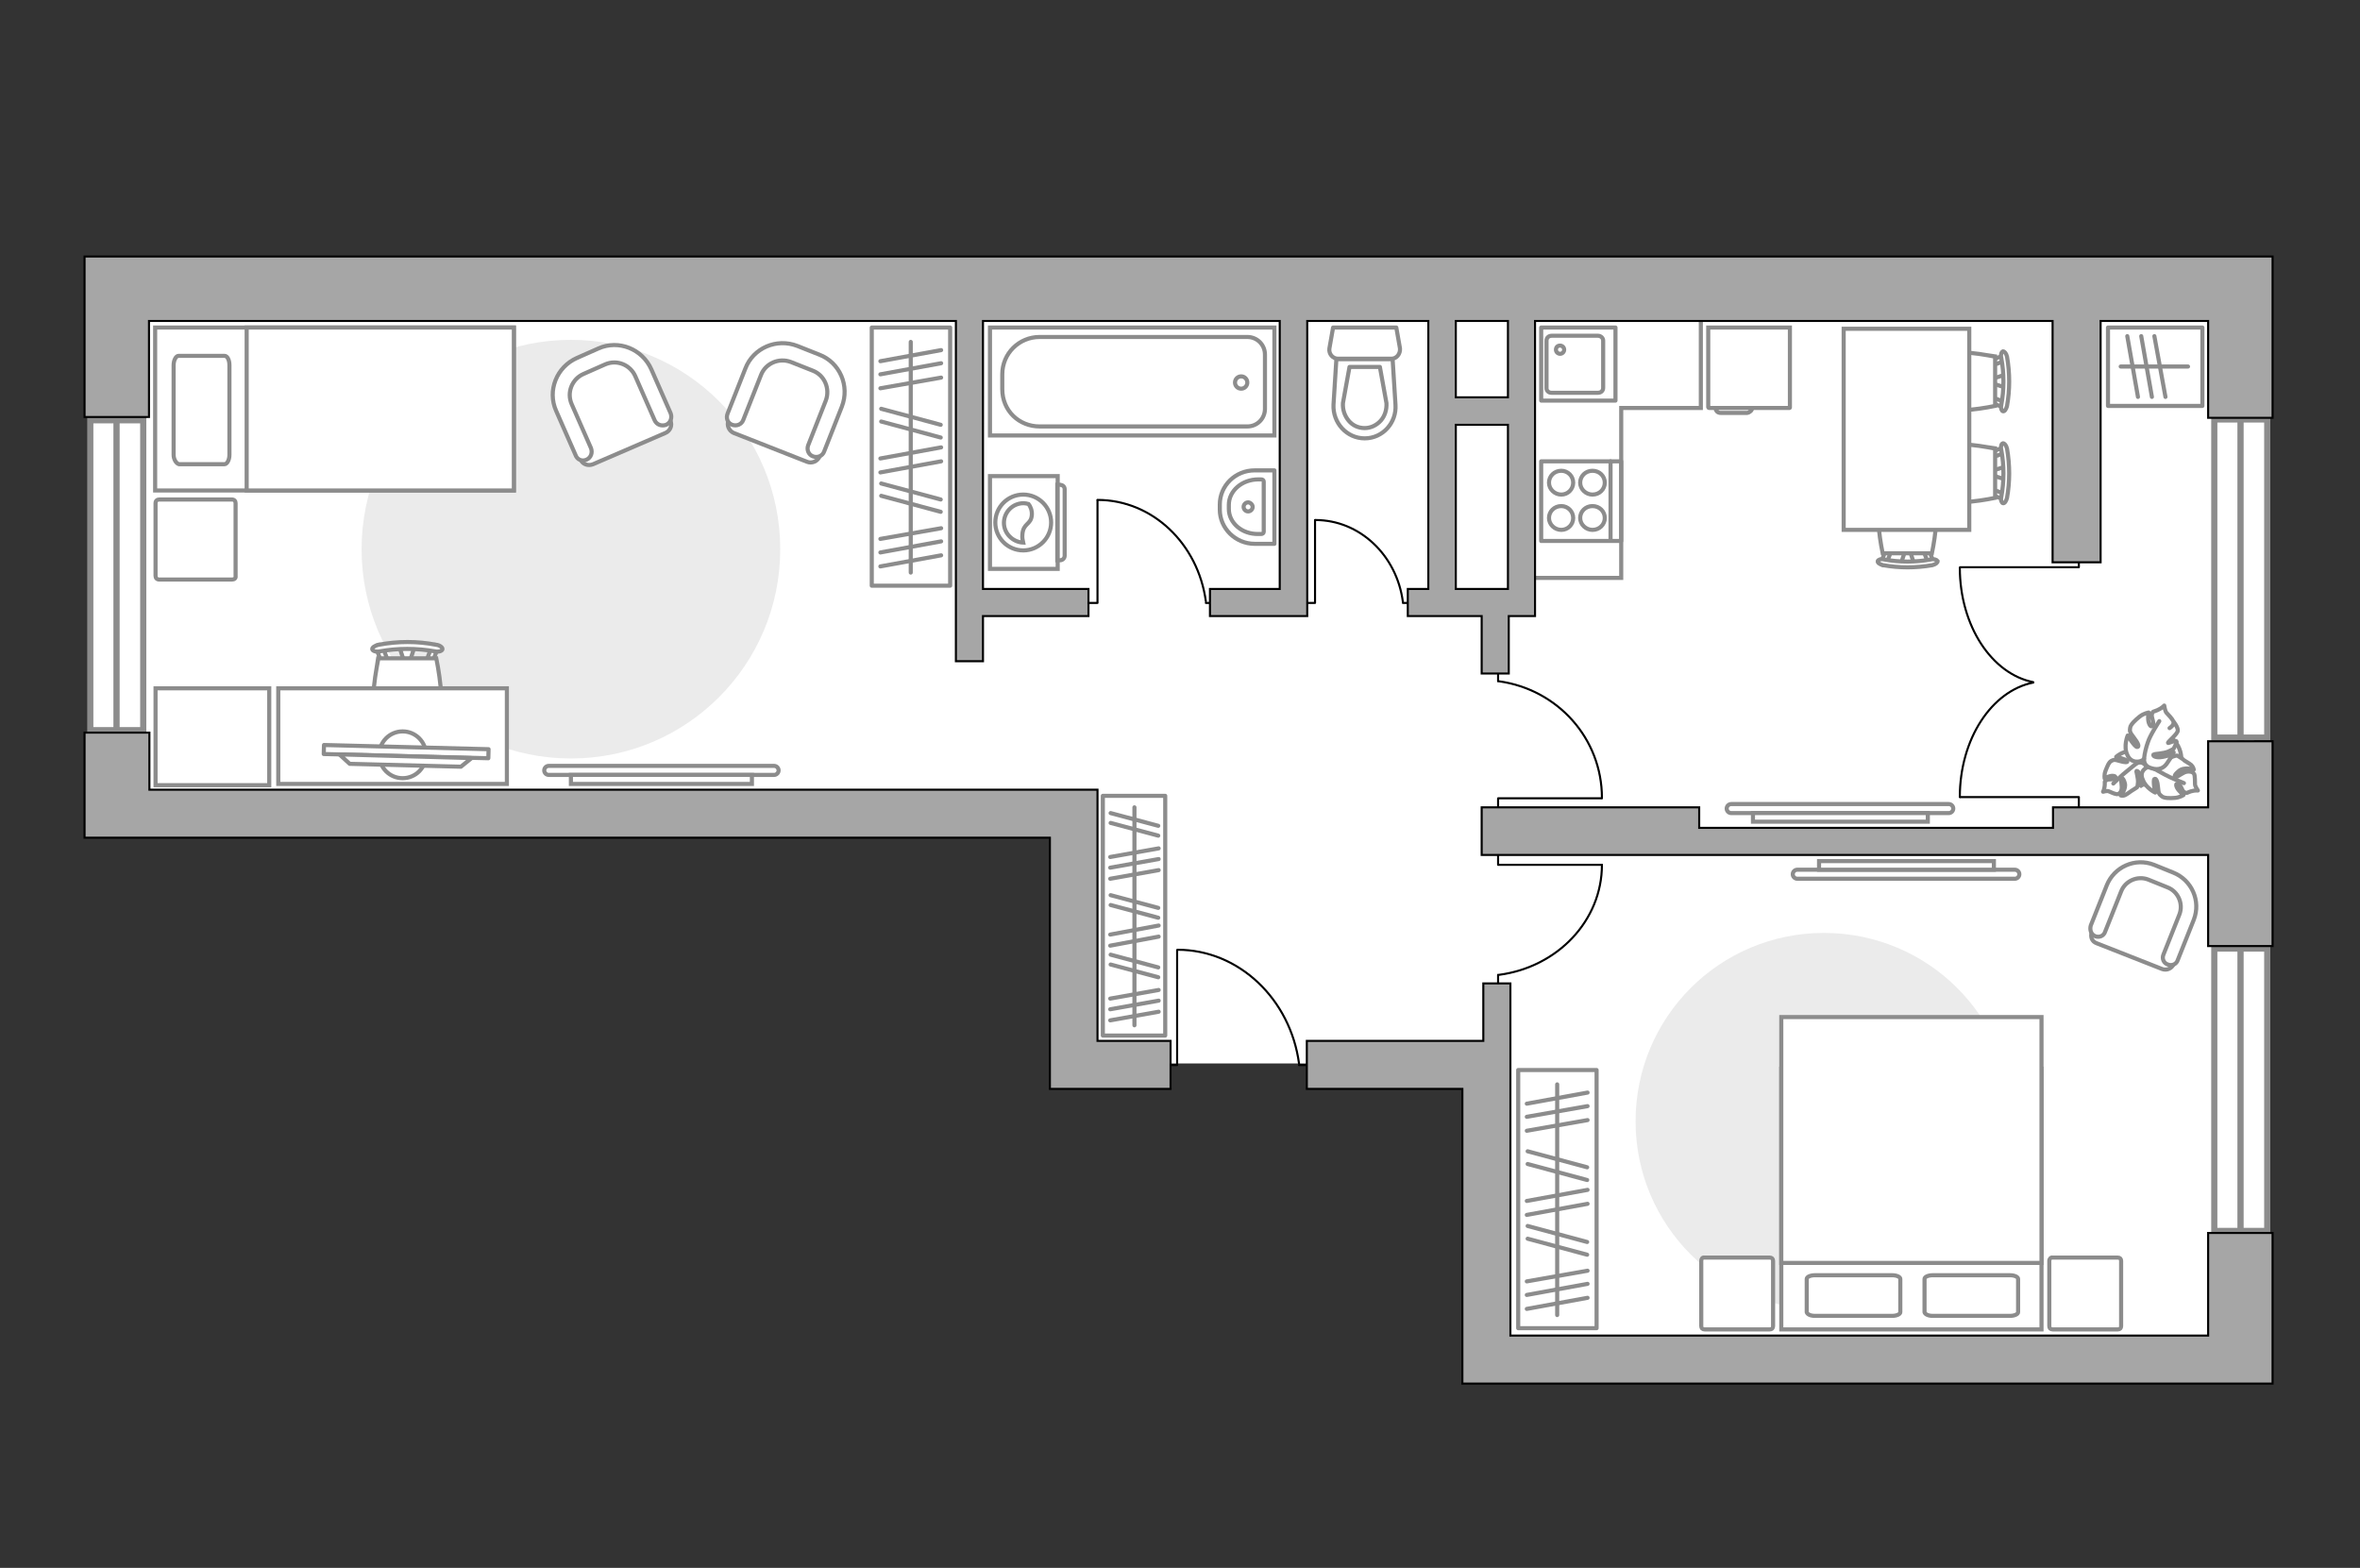 <?xml version="1.0" encoding="utf-8"?>
<!-- Generator: Adobe Illustrator 28.2.0, SVG Export Plug-In . SVG Version: 6.00 Build 0)  -->
<svg version="1.1" id="Слой_1" xmlns="http://www.w3.org/2000/svg" xmlns:xlink="http://www.w3.org/1999/xlink" x="0px" y="0px"
	 viewBox="0 0 575 382" style="enable-background:new 0 0 575 382;" xml:space="preserve">
<rect x="0" y="0" width="575" height="382" fill="#333333" stroke="none"/>
<style type="text/css">
	.st0{fill:#FFFFFF;}
	.st1{fill:#EBEBEB;}
	.st2{fill:#FFFFFF;stroke:#8C8C8C;stroke-miterlimit:10;}
	.st3{fill:none;stroke:#8C8C8C;stroke-linecap:round;stroke-linejoin:round;stroke-miterlimit:10;}
	.st4{fill:#FFFFFF;stroke:#8C8C8C;stroke-linecap:round;stroke-linejoin:round;stroke-miterlimit:10;}
	.st5{fill:#FFFFFF;stroke:#8C8C8C;stroke-width:1;stroke-linecap:round;stroke-linejoin:round;stroke-miterlimit:10;}
	.st6{fill-rule:evenodd;clip-rule:evenodd;fill:#FFFFFF;fill-opacity:0.1;stroke:#8C8C8C;stroke-miterlimit:10;}
	.st7{fill:none;stroke:#000000;stroke-width:0.5;stroke-linecap:round;stroke-linejoin:round;stroke-miterlimit:10;}
	.st8{fill:#FFFFFF;stroke:#8C8C8C;stroke-width:1.5;stroke-linecap:round;stroke-miterlimit:10;}
	.st9{fill:#A6A6A6;stroke:#000000;stroke-width:0.5;stroke-miterlimit:22.926;}
</style>
<g id="bg_1_">
	<rect x="25.3" y="69.5" class="st0" width="523.9" height="126.6"/>
	<rect x="361" y="120.8" class="st0" width="185" height="210.7"/>
	<rect x="259.4" y="128.7" class="st0" width="134.2" height="130.4"/>
</g>
<g id="furniture_1_">
	<path id="Vector_00000130634126036535089450000007999303808365717658_" class="st1" d="M444.4,319.1c25.4,0,45.9-20.5,45.9-45.9
		s-20.5-45.9-45.9-45.9s-45.9,20.5-45.9,45.9S419.1,319.1,444.4,319.1z"/>
	<path id="Vector_00000018218577370627757110000014712733934132608426_" class="st1" d="M139.1,82.8c28.2,0,51,22.8,51,51
		s-22.8,51-51,51s-51-22.8-51-51S110.9,82.8,139.1,82.8z"/>
	<g>
		<path id="Vector_37_00000065035294671771620650000010907312379484692889_" class="st2" d="M510.8,229.8l16,6.3
			c1.1,0.4,2.3-0.1,2.8-1.2l4.4-11.1c1.6-4-0.4-8.6-4.4-10.2l-5.3-2.1c-4-1.6-8.6,0.4-10.2,4.4l-4.4,11.1
			C509.2,228.2,509.7,229.4,510.8,229.8z"/>
		<path id="Vector_38_00000044882675237112891070000014228583518631760785_" class="st2" d="M510.5,228.1c1,0.4,2.1-0.1,2.4-1.1
			l3.9-9.8c1-2.6,4-3.9,6.6-2.9l4.7,1.9c2.6,1,3.9,4,2.9,6.6l-3.9,9.8c-0.4,1,0.1,2.1,1.1,2.4c1,0.4,2.1-0.1,2.4-1.1l3.9-9.8
			c1.8-4.6-0.5-9.7-5-11.5l-4.7-1.9c-4.6-1.8-9.7,0.5-11.5,5l-3.9,9.8C509.1,226.6,509.5,227.7,510.5,228.1z"/>
	</g>
	<g>
		<path id="Vector_37_00000030467536812849440680000011808859670388878482_" class="st2" d="M178.8,105.5l17.8,7
			c1.2,0.5,2.6-0.1,3.1-1.3l4.9-12.3c1.8-4.5-0.5-9.6-4.9-11.4l-5.9-2.3c-4.5-1.8-9.6,0.5-11.4,4.9l-4.9,12.3
			C177,103.6,177.6,105,178.8,105.5z"/>
		<path id="Vector_38_00000083789911097528982050000010768471076561524395_" class="st2" d="M178.4,103.5c1.1,0.4,2.3-0.1,2.7-1.2
			l4.3-10.9c1.1-2.9,4.4-4.3,7.3-3.2l5.3,2.1c2.9,1.1,4.3,4.4,3.2,7.3l-4.3,10.9c-0.4,1.1,0.1,2.3,1.2,2.7c1.1,0.4,2.3-0.1,2.7-1.2
			l4.3-10.9c2-5.1-0.5-10.8-5.5-12.7l-5.3-2.1c-5.1-2-10.8,0.5-12.7,5.5l-4.3,10.9C176.8,101.9,177.3,103.1,178.4,103.5z"/>
	</g>
	<g>
		<path id="Vector_37_00000181775863199780383670000016773100288425666949_" class="st2" d="M144.5,113.1l17.6-7.6
			c1.2-0.5,1.8-1.9,1.2-3.1L158,90.2c-1.9-4.4-7.1-6.4-11.5-4.5l-5.8,2.6c-4.4,1.9-6.4,7.1-4.5,11.5l5.3,12.2
			C141.9,113.1,143.3,113.6,144.5,113.1z"/>
		<path id="Vector_38_00000149369301890499103830000010148478946788667795_" class="st2" d="M142.9,112c1.1-0.5,1.5-1.7,1.1-2.8
			l-4.7-10.7c-1.3-2.9,0.1-6.2,2.9-7.4l5.2-2.3c2.9-1.3,6.2,0.1,7.4,2.9l4.7,10.7c0.5,1.1,1.7,1.5,2.8,1.1c1.1-0.5,1.5-1.7,1.1-2.8
			L158.7,90c-2.2-5-8-7.3-12.9-5.1l-5.2,2.3c-5,2.2-7.3,8-5.1,12.9l4.7,10.7C140.6,112,141.8,112.5,142.9,112z"/>
	</g>
	<g>
		<path id="Vector_8_00000128467685490158006490000001844726991153791912_" class="st2" d="M416.4,99.4H436c0.1,0,0.1-0.1,0.1-0.1
			V79.8h-19.9v19.4C416.2,99.3,416.3,99.4,416.4,99.4z"/>
		<path id="Vector_9_00000165234284561405429150000004103268785164717697_" class="st2" d="M426.9,99.4H418c0,0.7,0.5,1.2,1.2,1.2
			h6.5C426.3,100.5,426.9,100,426.9,99.4z"/>
	</g>
	<g>
		<rect x="268.7" y="193.9" class="st3" width="15.2" height="58.4"/>
		<line class="st3" x1="270.5" y1="214.1" x2="282.3" y2="212"/>
		<line class="st3" x1="270.5" y1="211.4" x2="282.3" y2="209.3"/>
		<line class="st3" x1="270.5" y1="208.8" x2="282.3" y2="206.7"/>
		<line class="st3" x1="270.6" y1="200.5" x2="282.2" y2="203.6"/>
		<line class="st3" x1="270.6" y1="198.1" x2="282.2" y2="201.2"/>
		<line class="st3" x1="270.5" y1="230.4" x2="282.3" y2="228.2"/>
		<line class="st3" x1="270.5" y1="227.7" x2="282.3" y2="225.5"/>
		<line class="st3" x1="270.5" y1="248.6" x2="282.3" y2="246.5"/>
		<line class="st3" x1="270.5" y1="245.9" x2="282.3" y2="243.8"/>
		<line class="st3" x1="270.5" y1="243.3" x2="282.3" y2="241.2"/>
		<line class="st3" x1="270.6" y1="235" x2="282.2" y2="238.1"/>
		<line class="st3" x1="270.6" y1="232.6" x2="282.2" y2="235.7"/>
		<line class="st3" x1="270.6" y1="220.5" x2="282.2" y2="223.6"/>
		<line class="st3" x1="270.6" y1="218.1" x2="282.2" y2="221.2"/>
		<line class="st3" x1="276.4" y1="249.8" x2="276.4" y2="196.7"/>
	</g>
	<g>
		<rect x="369.9" y="260.7" class="st3" width="19.1" height="62.9"/>
		<line class="st3" x1="372" y1="275.5" x2="386.8" y2="272.9"/>
		<line class="st3" x1="372" y1="272.1" x2="386.8" y2="269.5"/>
		<line class="st3" x1="372" y1="268.9" x2="386.8" y2="266.2"/>
		<line class="st3" x1="372" y1="296" x2="386.8" y2="293.3"/>
		<line class="st3" x1="372" y1="292.6" x2="386.8" y2="289.9"/>
		<line class="st3" x1="372" y1="318.9" x2="386.8" y2="316.2"/>
		<line class="st3" x1="372" y1="315.5" x2="386.8" y2="312.8"/>
		<line class="st3" x1="372" y1="312.2" x2="386.8" y2="309.6"/>
		<line class="st3" x1="372.2" y1="301.8" x2="386.7" y2="305.7"/>
		<line class="st3" x1="372.2" y1="298.7" x2="386.7" y2="302.6"/>
		<line class="st3" x1="372.2" y1="283.6" x2="386.7" y2="287.5"/>
		<line class="st3" x1="372.2" y1="280.5" x2="386.7" y2="284.4"/>
		<line class="st3" x1="379.4" y1="320.4" x2="379.4" y2="264.2"/>
	</g>
	<g>
		<rect x="212.4" y="79.8" class="st3" width="19.1" height="62.9"/>
		<line class="st3" x1="214.5" y1="94.6" x2="229.3" y2="92"/>
		<line class="st3" x1="214.5" y1="91.2" x2="229.3" y2="88.5"/>
		<line class="st3" x1="214.5" y1="88" x2="229.3" y2="85.3"/>
		<line class="st3" x1="214.5" y1="115.1" x2="229.3" y2="112.4"/>
		<line class="st3" x1="214.5" y1="111.7" x2="229.3" y2="109"/>
		<line class="st3" x1="214.5" y1="138" x2="229.3" y2="135.3"/>
		<line class="st3" x1="214.5" y1="134.6" x2="229.3" y2="131.9"/>
		<line class="st3" x1="214.5" y1="131.3" x2="229.3" y2="128.7"/>
		<line class="st3" x1="214.7" y1="120.8" x2="229.2" y2="124.7"/>
		<line class="st3" x1="214.7" y1="117.8" x2="229.2" y2="121.7"/>
		<line class="st3" x1="214.7" y1="102.7" x2="229.2" y2="106.6"/>
		<line class="st3" x1="214.7" y1="99.6" x2="229.2" y2="103.5"/>
		<line class="st3" x1="221.9" y1="139.5" x2="221.9" y2="83.3"/>
	</g>
	<g>
		<rect x="513.6" y="79.8" class="st3" width="23" height="19.1"/>
		<line class="st3" x1="518.3" y1="81.9" x2="520.9" y2="96.7"/>
		<line class="st3" x1="521.7" y1="81.9" x2="524.3" y2="96.7"/>
		<line class="st3" x1="524.9" y1="81.9" x2="527.6" y2="96.7"/>
		<line class="st3" x1="516.7" y1="89.3" x2="533.1" y2="89.3"/>
	</g>
	<g id="Group_2_00000021093477264427124820000007917595899136218542_">
		<g id="Group_3_00000044867613934703157480000005215465870767424684_">
			<path id="Vector_10_00000150793169316052186720000004308367563977771940_" class="st2" d="M97.3,157.6l1.3,4h1.1l1.3-4H97.3z"/>
		</g>
		<g id="Group_4_00000091012608620270262220000017788706111780909737_">
			<path id="Vector_11_00000034783933275331227350000003558785399763814053_" class="st2" d="M104.8,161.4c0.4,0,0.7-0.2,0.7-0.4
				l1.2-3.2c0.1-0.3-0.1-0.6-0.6-0.7c-0.4-0.1-0.9,0.1-0.9,0.4l-1.2,3.2c-0.1,0.3,0.1,0.6,0.6,0.7
				C104.7,161.4,104.8,161.4,104.8,161.4z"/>
		</g>
		<g id="Group_5_00000085971756346187278070000001145893834024830337_">
			<path id="Vector_12_00000154410650656749589430000008345505721357516706_" class="st2" d="M93.6,161.4c0.1,0,0.1,0,0.2,0
				c0.4-0.1,0.7-0.4,0.6-0.7l-1.2-3.2c-0.1-0.3-0.6-0.5-1-0.4s-0.7,0.4-0.6,0.7l1.2,3.2C92.9,161.2,93.3,161.4,93.6,161.4z"/>
		</g>
		<path id="Vector_13_00000142175115567300226740000018352783564760033931_" class="st2" d="M92.2,177c2.5,2.5,11.7,2.5,14.1,0
			c2.9-2.9,0-16.6,0-16.6H92.2C92.2,160.5,89.2,174.1,92.2,177z"/>
		<path id="Vector_14_00000029747528142846295990000003685660723315032248_" class="st2" d="M92.5,158.7c4.4-0.8,9-0.8,13.5,0
			c0.9,0.2,1.7-0.1,1.8-0.5c0.1-0.4-0.6-1-1.5-1.1c-4.6-0.9-9.4-0.9-14.1,0c-0.9,0.2-1.6,0.7-1.5,1.1S91.6,158.9,92.5,158.7z"/>
	</g>
	<path id="Vector_36_00000068651236760754315330000011772842454952833471_" class="st2" d="M123.5,167.7H67.8V191h45h10.7V167.7z"/>
	<g>
		<circle class="st4" cx="98.1" cy="183.9" r="5.7"/>
		<g>
			
				<rect x="97.8" y="163.2" transform="matrix(2.553977e-02 -1 1 2.553977e-02 -86.819 277.345)" class="st5" width="2.2" height="40.1"/>
			<polygon class="st4" points="112.3,186.8 85.2,186.1 82.7,183.8 114.9,184.7 			"/>
		</g>
	</g>
	<g>
		<g>
			<path class="st2" d="M257.7,116v22.6h-16.5V116L257.7,116z"/>
			<path class="st6" d="M259.4,119.2v16.2c0,0.6-0.5,1.1-1.1,1.1h-0.7v-18.4h0.7C259,118.2,259.4,118.6,259.4,119.2z"/>
		</g>
		<g>
			<circle class="st2" cx="249.3" cy="127.3" r="6.8"/>
			<path class="st2" d="M251.4,125.5c-0.2,2.4-2.1,1.9-2.3,4.7c-0.1,0.9,0.1,1.5,0.2,2c-2.5-0.1-4.7-2.2-4.7-4.8
				c0-2.6,2.1-4.8,4.8-4.8c0.4,0,0.8,0.1,1.2,0.2C251,123.3,251.5,124.3,251.4,125.5z"/>
		</g>
	</g>
	<g>
		<polyline class="st7" points="320.4,126.7 320.4,146.9 318.1,146.9 		"/>
		<line class="st7" x1="344.7" y1="146.9" x2="341.8" y2="146.9"/>
		<path class="st7" d="M341.8,146.6c-1.5-11.3-10.5-19.9-21.3-19.9"/>
	</g>
	<g>
		<polyline class="st7" points="267.4,121.9 267.4,146.9 264.4,146.9 		"/>
		<line class="st7" x1="297.4" y1="146.9" x2="293.8" y2="146.9"/>
		<path class="st7" d="M293.8,146.5c-1.9-14-13-24.7-26.4-24.7"/>
	</g>
	<g>
		<polyline class="st7" points="390.3,210.7 365,210.7 365,207.7 		"/>
		<line class="st7" x1="365" y1="241.2" x2="365" y2="237.5"/>
		<path class="st7" d="M365.3,237.5c14.2-1.9,25-13.2,25-26.8"/>
	</g>
	<g>
		<polyline class="st7" points="390.3,194.5 365,194.5 365,197.6 		"/>
		<line class="st7" x1="365" y1="162.2" x2="365" y2="166"/>
		<path class="st7" d="M365.3,166c14.2,2,25,13.9,25,28.4"/>
	</g>
	<polyline class="st2" points="372,140.8 395,140.8 395,99.4 414.4,99.4 414.4,75.1 	"/>
	<g id="Group_2_00000108999641015277019270000005043543127642634663_">
		<g id="Group_3_00000094578759765117445200000000376411100864601249_">
			<path id="Vector_10_00000039101462536408229490000014210019766606659714_" class="st2" d="M488.5,91.3l-3.4,1.1v0.9l3.4,1.1V91.3
				z"/>
		</g>
		<g id="Group_4_00000098923620437859039690000012248153173898849980_">
			<path id="Vector_11_00000181074774121101239300000015598223746742589057_" class="st2" d="M485.2,97.7c0,0.3,0.2,0.6,0.4,0.6
				l2.7,1c0.3,0.1,0.5-0.1,0.6-0.5s-0.1-0.7-0.3-0.8l-2.7-1c-0.3-0.1-0.5,0.1-0.6,0.5C485.2,97.6,485.2,97.6,485.2,97.7z"/>
		</g>
		<g id="Group_5_00000104699609623729274330000001926161155566402226_">
			<path id="Vector_12_00000006694000913947396940000003394210365335778969_" class="st2" d="M485.2,88.2c0,0.1,0,0.1,0,0.2
				c0.1,0.4,0.3,0.6,0.6,0.5l2.7-1c0.3-0.1,0.4-0.5,0.3-0.8c-0.1-0.4-0.3-0.6-0.6-0.5l-2.7,1C485.4,87.6,485.2,87.9,485.2,88.2z"/>
		</g>
		<path id="Vector_13_00000028294794535150934690000010445652024815631235_" class="st2" d="M472,86.9c-2.1,2.1-2.1,9.9,0,12
			c2.5,2.5,14.1,0,14.1,0v-12C486,86.9,474.5,84.4,472,86.9z"/>
		<path id="Vector_14_00000126316336288487047490000000391779710878775685_" class="st2" d="M487.6,87.2c0.7,3.8,0.7,7.7,0,11.5
			c-0.2,0.8,0.1,1.4,0.4,1.5c0.4,0.1,0.8-0.5,1-1.3c0.7-3.9,0.7-8,0-12c-0.2-0.8-0.6-1.3-1-1.3C487.6,85.8,487.4,86.5,487.6,87.2z"
			/>
	</g>
	<g id="Group_2_00000070090032047711648400000009362428711987109265_">
		<g id="Group_3_00000054224567442848871360000003334798577952359081_">
			<path id="Vector_10_00000057127948648132364330000016745775922807895211_" class="st2" d="M488.5,113.7l-3.4,1.1v0.9l3.4,1.1
				V113.7z"/>
		</g>
		<g id="Group_4_00000031169323936089855800000017730888785003437245_">
			<path id="Vector_11_00000060025642293352132420000004015839762130364807_" class="st2" d="M485.2,120.1c0,0.3,0.2,0.6,0.4,0.6
				l2.7,1c0.3,0.1,0.5-0.1,0.6-0.5s-0.1-0.7-0.3-0.8l-2.7-1c-0.3-0.1-0.5,0.1-0.6,0.5C485.2,120,485.2,120,485.2,120.1z"/>
		</g>
		<g id="Group_5_00000067215412069537718790000001700721854404216480_">
			<path id="Vector_12_00000162326223916632483570000008985052779842523311_" class="st2" d="M485.2,110.6c0,0.1,0,0.1,0,0.2
				c0.1,0.4,0.3,0.6,0.6,0.5l2.7-1c0.3-0.1,0.4-0.5,0.3-0.8c-0.1-0.4-0.3-0.6-0.6-0.5l-2.7,1C485.4,110,485.2,110.3,485.2,110.6z"/>
		</g>
		<path id="Vector_13_00000009565584689849558370000012712075019441991070_" class="st2" d="M472,109.3c-2.1,2.1-2.1,9.9,0,12
			c2.5,2.5,14.1,0,14.1,0v-12C486,109.3,474.5,106.8,472,109.3z"/>
		<path id="Vector_14_00000083066788070672105310000016849216190656184245_" class="st2" d="M487.6,109.6c0.7,3.8,0.7,7.7,0,11.5
			c-0.2,0.8,0.1,1.4,0.4,1.5c0.4,0.1,0.8-0.5,1-1.3c0.7-3.9,0.7-8,0-12c-0.2-0.8-0.6-1.3-1-1.3C487.6,108.1,487.4,108.9,487.6,109.6
			z"/>
	</g>
	<g id="Group_2_00000161595513546533285580000004950950953119327418_">
		<g id="Group_3_00000106830849286973397650000018149526568483719818_">
			<path id="Vector_10_00000000220184881240109320000002498943488990432447_" class="st2" d="M466.3,137.2l-1.1-3.4h-0.9l-1.1,3.4
				H466.3z"/>
		</g>
		<g id="Group_4_00000009578326946468795160000006222917899848253351_">
			<path id="Vector_11_00000158733541274749983060000012744654588026398396_" class="st2" d="M459.9,134c-0.3,0-0.6,0.2-0.6,0.4
				l-1,2.7c-0.1,0.3,0.1,0.5,0.5,0.6s0.7-0.1,0.8-0.3l1-2.7c0.1-0.3-0.1-0.5-0.5-0.6C460,134,460,134,459.9,134z"/>
		</g>
		<g id="Group_5_00000037681142326677446270000012423513727240090754_">
			<path id="Vector_12_00000162350704169916646530000012170320912402755980_" class="st2" d="M469.5,134c-0.1,0-0.1,0-0.2,0
				c-0.4,0.1-0.6,0.3-0.5,0.6l1,2.7c0.1,0.3,0.5,0.4,0.8,0.3c0.4-0.1,0.6-0.3,0.5-0.6l-1-2.7C470,134.1,469.8,134,469.5,134z"/>
		</g>
		<path id="Vector_13_00000053527014392485008710000006056609265106832784_" class="st2" d="M470.7,120.7c-2.1-2.1-9.9-2.1-12,0
			c-2.5,2.5,0,14.1,0,14.1h12C470.7,134.8,473.2,123.2,470.7,120.7z"/>
		<path id="Vector_14_00000155107487233109365640000013958968043557351086_" class="st2" d="M470.5,136.3c-3.8,0.7-7.7,0.7-11.5,0
			c-0.8-0.2-1.4,0.1-1.5,0.4c-0.1,0.4,0.5,0.8,1.3,1c3.9,0.7,8,0.7,12,0c0.8-0.2,1.3-0.6,1.3-1C471.9,136.4,471.2,136.1,470.5,136.3
			z"/>
	</g>
	<path id="Vector_35_00000150082656269889987040000001882947835584588183_" class="st2" d="M479.8,129.1v-49h-30.6v39.6v9.4
		L479.8,129.1L479.8,129.1z"/>
	<g>
		<path class="st2" d="M474.8,198.1c0.6,0,1.1-0.5,1.1-1.1s-0.5-1.1-1.1-1.1h-53c-0.6,0-1.1,0.5-1.1,1.1s0.5,1.1,1.1,1.1H474.8z"/>
		<rect x="427.1" y="198.1" class="st2" width="42.6" height="2.1"/>
	</g>
	<g>
		<path class="st2" d="M490.9,211.9c0.6,0,1.1,0.5,1.1,1.1s-0.5,1.1-1.1,1.1h-53c-0.6,0-1.1-0.5-1.1-1.1s0.5-1.1,1.1-1.1H490.9z"/>
		<rect x="443.2" y="209.8" class="st2" width="42.6" height="2.1"/>
	</g>
	<g>
		<path class="st2" d="M188.6,188.8c0.6,0,1.1-0.5,1.1-1.1s-0.5-1.1-1.1-1.1h-54.9c-0.6,0-1.1,0.5-1.1,1.1s0.5,1.1,1.1,1.1H188.6z"
			/>
		<rect x="139.1" y="188.8" class="st2" width="44.1" height="2.2"/>
	</g>
	<g>
		<path id="Vector_98_00000004510132650555813710000003035751422503789455_" class="st2" d="M497.4,260.4H434v63.5h63.4V260.4z"/>
		<path id="Vector_99_00000022538734205739734710000014980709956900846227_" class="st2" d="M434,247.8h63.4v59.9h-55.9H434v-8.1
			V247.8z"/>
		<path id="Vector_100_00000136400512741910887400000010660462516113631671_" class="st3" d="M470.9,320.6h18.8c1.1,0,2-0.4,2-0.9
			v-8.1c0-0.5-0.9-0.9-2-0.9h-18.8c-1.1,0-2,0.4-2,0.9v8.1C469,320.2,469.8,320.6,470.9,320.6z"/>
		<path id="Vector_101_00000102536990127622759730000005369441487932319142_" class="st3" d="M442.2,320.6H461c1.1,0,2-0.4,2-0.9
			v-8.1c0-0.5-0.9-0.9-2-0.9h-18.8c-1.1,0-2,0.4-2,0.9v8.1C440.3,320.2,441.1,320.6,442.2,320.6z"/>
	</g>
	<path id="Vector_5_00000018215341105753121650000015298739390241660301_" class="st4" d="M414.5,307.2v15.9c0,0.5,0.3,0.8,0.8,0.8
		h15.9c0.5,0,0.8-0.3,0.8-0.8v-15.9c0-0.5-0.3-0.8-0.8-0.8h-15.9C414.8,306.3,414.5,306.7,414.5,307.2z"/>
	<path id="Vector_5_00000078764095055887082560000002041743501069136799_" class="st4" d="M499.3,307.2v15.9c0,0.5,0.3,0.8,0.8,0.8
		H516c0.5,0,0.8-0.3,0.8-0.8v-15.9c0-0.5-0.3-0.8-0.8-0.8h-15.9C499.7,306.3,499.3,306.7,499.3,307.2z"/>
	<g>
		<path id="Vector_2_00000157285452634664118590000008174717905315272843_" class="st2" d="M125.2,79.8v39.7H37.8V79.8H125.2z"/>
		<path id="Vector_3_00000043431731706165093790000017303759133845680053_" class="st2" d="M125.2,119.5V79.8H60.1v35v4.7H69H125.2z
			"/>
		<path id="Vector_4_00000073684482999869964740000002215798540050999984_" class="st3" d="M42.3,110.8V89c0-1.3,0.6-2.3,1.2-2.3
			h11.2c0.7,0,1.2,1,1.2,2.3v21.8c0,1.3-0.6,2.3-1.2,2.3H43.6C42.9,112.9,42.3,111.9,42.3,110.8z"/>
	</g>
	<path id="Vector_5_00000153671431536704944070000006073610398126318013_" class="st4" d="M56.5,141.2H38.8c-0.6,0-0.9-0.4-0.9-0.9
		v-17.7c0-0.6,0.4-0.9,0.9-0.9h17.7c0.6,0,0.9,0.4,0.9,0.9v17.7C57.5,140.9,57.1,141.2,56.5,141.2z"/>
	<rect x="37.9" y="167.7" class="st2" width="27.7" height="23.6"/>
	<g>
		<path id="Vector_60_00000049920944316050812330000002579967005679012273_" class="st2" d="M519,188.1c1.7,3.2,5.7,4.4,9,2.7
			c3.2-1.7,4.4-5.7,2.7-9c-1.7-3.2-5.7-4.4-9-2.7C518.5,180.9,517.3,184.9,519,188.1z"/>
		<path class="st4" d="M520.8,185.9c0,0,1-0.5,1.9,0.5c0.8,1,1.3,2.2,0.2,3.6c-1.1,1.5-1.2,1.5-1.2,1.5s0.1-2-0.4-2.9
			c-0.4-0.9-0.8-0.8-0.8-0.7s0.5,1.9,0.4,2.8c-0.1,1-0.2,1.1-0.2,1.1s-1.2,0.8-1.4,0.9c-0.2,0.1-0.9,0.7-1.5,1s-1.1,0.1-1.1,0.1
			s1.4-1.6,1-3s-0.8-1.3-0.9-1c-0.1,0.3,0.3,1.7,0.1,2.6c-0.2,0.8-0.7,1.1-1.1,1.1c-0.4,0-1.6-0.5-2-0.7s-1.4,0.1-1.4,0.1
			s0.3-0.5,0.4-1.5c0.1-0.9-0.2-0.9,0.4-1.3c0.5-0.4,1.6,0,2.1-0.5s-0.5-0.7-1.2-0.5c-0.8,0.2-1.3,0.6-1.3,0.6s-0.2-0.9,0.2-1.9
			s0.8-2.1,1.4-2.4c0.6-0.3,0.7-0.4,2,0s2.1,0.4,1.9,0c-0.2-0.4-2.7-1-2.7-1s1.6-1.5,3.5-1.3C520.8,183.2,521.2,185.1,520.8,185.9z"
			/>
		<path class="st3" d="M514.9,190.9c0,0,2.1-2.1,3.3-3c0.7-0.6,2.1-1.7,2.6-2.1c0.8-0.6,1.8-1,2.8-1.1"/>
		<path class="st4" d="M524,186.8c0,0-1.1-0.9-0.4-2.2c0.7-1.3,1.7-2.4,3.8-1.9s2.2,0.6,2.2,0.6s-2.1,0.8-2.9,1.7
			c-0.8,0.9-0.5,1.2-0.3,1.2c0.1,0,1.8-1.4,2.8-1.8c1.1-0.4,1.3-0.3,1.3-0.3s1.5,0.9,1.6,1.1c0.2,0.2,1.2,0.7,1.8,1.2
			c0.5,0.5,0.6,1.1,0.6,1.1s-2.4-0.8-3.7,0.4c-1.3,1.1-1,1.4-0.6,1.4s1.7-1.2,2.7-1.3s1.5,0.2,1.7,0.6c0.2,0.4,0.2,2,0.2,2.5
			s0.7,1.5,0.7,1.5s-0.7-0.1-1.7,0.2s-0.9,0.6-1.6,0.2c-0.7-0.4-0.7-1.7-1.5-2s-0.5,0.8,0.1,1.5s1.2,1.2,1.2,1.2s-0.9,0.6-2.1,0.7
			c-1.3,0.1-2.6,0.1-3.2-0.4c-0.6-0.5-0.8-0.6-0.9-2.1c-0.1-1.5-0.5-2.4-0.9-2.1c-0.4,0.4,0.2,3.3,0.2,3.3s-2.3-1.1-3-3.1
			C521.1,188,522.9,186.7,524,186.8z"/>
		<path class="st3" d="M532.1,190.8c0,0-3.3-1.3-4.7-2.1c-0.9-0.5-2.7-1.5-3.5-1.9c-1.1-0.6-1.9-1.5-2.5-2.5"/>
		<g>
			<path class="st4" d="M528.6,177.4c0.9-0.6,1.1-1.2,0.9-1.7c-0.2-0.5-1.3-1.7-1.7-2.1c-0.3-0.4-0.5-1.7-0.5-1.7s-0.5,0.6-1.6,1.1
				s-1.2,0.2-1.4,1s0.6,1.9,0.2,2.7c-0.4,0.8-1-0.3-1.1-1.3s0.1-1.8,0.1-1.8s-1.2,0.2-2.2,1s-2.2,1.9-2.3,2.7s-0.2,1,0.9,2.4
				s1.4,2.3,0.8,2.3c-0.6,0-2.3-2.8-2.3-2.8s-1.1,2.6-0.1,4.7c0.9,2.2,3.3,1.9,4.1,1c0,0-0.2,1.5,1.3,2.1s3.2,0.7,4.4-1.2
				c1.3-1.9,1.3-2.1,1.3-2.1s-2.3,0.9-3.6,0.8c-1.3-0.1-1.2-0.6-1.1-0.7c0.1-0.1,2.5-0.2,3.6-0.7s1.3-0.7,1.3-0.7s0.9-1.6,0.7-1.8
				c-0.4-0.3-2.1,0.6-2.1,0.4c0-0.3,2.4-2.2,2.4-3c0.1-0.8-1.1-2.3-1.1-2.3"/>
			<path class="st3" d="M526.1,175.7c0,0-2.3,3.5-2.8,5.2c-0.4,1.1-0.8,2.7-0.9,3.9"/>
		</g>
	</g>
</g>
<g id="windows_1_">
	<g>
		<path id="Vector_117_00000063632091804182760870000017199828975894970021_" class="st8" d="M546,179.7h-6.5v-77.5h6.5V179.7z"/>
		<path id="Vector_123_00000010281814764567001440000012853410239742368941_" class="st8" d="M552.4,179.7h-6.5v-77.5h6.5V179.7z"/>
	</g>
	<g>
		<path id="Vector_117_00000062180780651079470860000002564032530329233071_" class="st8" d="M546,299.9h-6.5v-68.8h6.5V299.9z"/>
		<path id="Vector_123_00000042711736257497185000000016444843908417382826_" class="st8" d="M552.4,299.9h-6.5v-68.8h6.5V299.9z"/>
	</g>
	<g>
		<path id="Vector_117_00000008119479565746930400000009119642678438664607_" class="st8" d="M28.5,177.9H22v-75.5h6.5V177.9z"/>
		<path id="Vector_123_00000011025445063141647650000014460647852651753640_" class="st8" d="M34.9,177.9h-6.5v-75.5h6.5V177.9z"/>
	</g>
</g>
<g id="plan">
	<g>
		<g>
			<polyline class="st7" points="477.6,138.2 506.5,138.2 506.5,132.9 			"/>
			<path class="st7" d="M495.4,166.2c-10.1-2-17.9-13.7-17.9-27.9"/>
		</g>
		<g>
			<polyline class="st7" points="477.6,194.2 506.5,194.2 506.5,199.6 			"/>
			<path class="st7" d="M495.4,166.3c-10.1,2-17.9,13.7-17.9,27.9"/>
		</g>
	</g>
	<g>
		<path id="Vector_139_00000096039906512452869790000005452513933192738726_" class="st3" d="M381.1,85.2c0-0.6-0.5-1-1-1
			c-0.6,0-1,0.4-1,1s0.5,1,1,1C380.7,86.2,381.1,85.7,381.1,85.2z"/>
		<g id="Group_27_00000168799686118369380440000017823339802755286174_">
			<path id="Vector_140_00000033353011214054709200000001059246625741603985_" class="st3" d="M393.6,79.8v17.8h-18.1V79.8H393.6z"
				/>
		</g>
		<path id="Vector_141_00000090270533944655229690000016253403914579884416_" class="st3" d="M376.8,94.6V83c0-0.7,0.5-1.2,1.3-1.2
			h11.2c0.7,0,1.3,0.5,1.3,1.2v11.5c0,0.7-0.5,1.2-1.3,1.2H378C377.3,95.7,376.8,95.2,376.8,94.6z"/>
	</g>
	<g>
		<path id="Vector_142_00000086656170131084901220000003717068831699500676_" class="st3" d="M375.5,131.8v-19.4H395v19.4H375.5z"/>
		<g id="Group_28_00000105400179081283714580000016284697017086077069_">
			<g id="Group_29_00000026842871734110359620000013496217944356883621_">
				<path id="Vector_143_00000182492944633571278720000008370687755443584682_" class="st3" d="M383.3,117.6c0,1.6-1.3,2.9-2.9,2.9
					s-3-1.3-3-2.9s1.3-2.9,3-2.9C382,114.7,383.3,116,383.3,117.6z"/>
				<path id="Vector_144_00000033360664095994683540000002384734720722362792_" class="st3" d="M391,117.6c0,1.6-1.3,2.9-3,2.9
					c-1.6,0-3-1.3-3-2.9s1.3-2.9,3-2.9S391,116,391,117.6z"/>
			</g>
		</g>
		<g id="Group_28_00000109027393820818071290000014946720410648034435_">
			<g id="Group_29_00000019643945466132649340000014084398563500784313_">
				<path id="Vector_143_00000101788021086880410190000002304581226837839295_" class="st3" d="M383.3,126.2c0,1.6-1.3,2.9-2.9,2.9
					s-3-1.3-3-2.9s1.3-2.9,3-2.9C382,123.3,383.3,124.6,383.3,126.2z"/>
				<path id="Vector_144_00000065062182520083711470000002288783764476847763_" class="st3" d="M391,126.2c0,1.6-1.3,2.9-3,2.9
					c-1.6,0-3-1.3-3-2.9s1.3-2.9,3-2.9C389.7,123.3,391,124.6,391,126.2z"/>
			</g>
		</g>
		<path id="Vector_147_00000183238027873478132750000007110439960248955839_" class="st3" d="M392.4,112.4v19"/>
	</g>
	<g id="Group_26_00000065059344116748059420000016080154692217786787_">
		<path id="Vector_130_00000116930604574637376250000011311583625242359198_" class="st3" d="M339,87.4h-13c-1.3,0-2.3-1.2-2.1-2.5
			l0.9-5.1h15.4l0.9,5.1C341.2,86.2,340.3,87.4,339,87.4z"/>
		<path id="Vector_131_00000034071946219088401710000005341106481417772701_" class="st3" d="M332.5,106.8c-4.4,0-7.8-3.8-7.6-8.2
			l0.7-11.1h13.7l0.7,11.1C340.3,103,336.9,106.8,332.5,106.8z"/>
		<path id="Vector_132_00000068675780652751332920000016784728579581102231_" class="st3" d="M328.8,89.4l-1.6,8.8
			c-0.1,1.6,0.4,3.1,1.4,4.3c1,1.2,2.4,1.8,3.9,1.8s2.9-0.7,3.9-1.8c1-1.1,1.5-2.7,1.4-4.3l-1.6-8.8H328.8z"/>
	</g>
	<g>
		<path id="Vector_133_00000160882781680939465010000003809239821377228454_" class="st3" d="M299.4,124v-1c0-3.4,3.2-6.2,7.2-6.2
			h0.7c0.3,0,0.6,0.2,0.6,0.5v12.3c0,0.3-0.3,0.5-0.6,0.5h-0.7C302.6,130.2,299.4,127.4,299.4,124z"/>
		<path id="Vector_134_00000120527114276818759900000015351744758752732039_" class="st3" d="M297.2,124.2v-1.3
			c0-4.6,3.8-8.3,8.5-8.3h4.8v17.9h-4.8C301,132.5,297.2,128.7,297.2,124.2z"/>
		<path class="st3" d="M305.2,123.5c0,0.6-0.5,1.1-1.1,1.1s-1.1-0.5-1.1-1.1s0.5-1.1,1.1-1.1C304.6,122.4,305.2,122.9,305.2,123.5z"
			/>
	</g>
	<g>
		<polyline class="st7" points="286.8,231.5 286.8,259.5 283.5,259.5 		"/>
		<line class="st7" x1="320.5" y1="259.5" x2="316.5" y2="259.5"/>
		<path class="st7" d="M316.5,259.1c-2.1-15.6-14.6-27.7-29.6-27.7"/>
	</g>
	<g>
		<path class="st9" d="M538,101.8h15.7V78.2V62.5H538H20.6v3v12.7v23.4h15.7V78.2h196.6v82.9h6.6v-11h25.7v-6.6h-25.7V78.2h72.3
			v65.3h-17v6.6h23.7v-1.7v-5V78.2H348v65.3h-5v6.6h18v14h6.6v-14h6.4v-0.6v-6v-40v-6.6V78.2h126.1V137h11.7V78.2H538V101.8z
			 M354.7,143.5v-40h12.7v40H354.7z M354.7,78.2h12.7v18.6h-12.7V78.2z"/>
		<polygon class="st9" points="538,196.7 500.2,196.7 500.2,201.7 414,201.7 414,196.7 361,196.7 361,196.7 361,196.7 361,203.3 
			361,203.3 361,208.3 407.3,208.3 414,208.3 500.2,208.3 522.4,208.3 538,208.3 538,230.5 553.7,230.5 553.7,180.6 538,180.6 		"/>
		<polygon class="st9" points="553.7,334.4 553.7,337.1 368,337.1 356.3,337.1 356.3,325.4 356.3,265.3 318.4,265.3 318.4,253.6 
			356.3,253.6 361.4,253.6 361.4,239.6 368,239.6 368,253.6 368,262.7 368,325.4 538,325.4 538,300.4 553.7,300.4 		"/>
		<polygon class="st9" points="36.4,192.4 254.9,192.4 254.9,192.4 261.6,192.4 261.6,192.4 267.4,192.4 267.4,253.6 285.2,253.6 
			285.2,265.3 267.4,265.3 261.6,265.3 255.8,265.3 255.8,204.1 36.4,204.1 26.7,204.1 20.6,204.1 20.6,178.5 36.4,178.5 		"/>
	</g>
	<g>
		<g>
			<path id="Vector_135_00000013881071114706141830000007469847950821118644_" class="st2" d="M241.2,106.1h69.3V79.8h-69.3V106.1z"
				/>
			<path id="Vector_136_00000113349166942122126580000009000484075449600148_" class="st2" d="M244.2,91.2v3.6
				c0,5.3,4.1,9.1,9.1,9.1h50.6c2.4,0,4.3-1.9,4.3-4.3V86.4c0-2.4-1.9-4.3-4.3-4.3h-50.6C248.3,82.1,244.2,86.1,244.2,91.2z"/>
		</g>
		<circle class="st2" cx="302.4" cy="93.2" r="1.5"/>
	</g>
</g>
<g id="points">
	<path id="r1_00000116220211345749112010000002678692392741219499_" class="st3" d="M149.4,143.5"/>
	<path id="r2" class="st3" d="M466.3,272.1"/>
	<path id="b1_00000098217766518065234540000011775409210503186059_" class="st3" d="M524.9,142.1"/>
	<path id="k1" class="st3" d="M434,156.4"/>
	<path id="s1_00000068654055177539502630000016323634270839078052_" class="st3" d="M283.4,114.2"/>
	<path id="s2_00000106858630569588414180000010081765326882380208_" class="st3" d="M333.2,114.2"/>
	<path id="h1_00000121979527868366743670000013941412926016151728_" class="st3" d="M318.9,213.6"/>
</g>
</svg>
